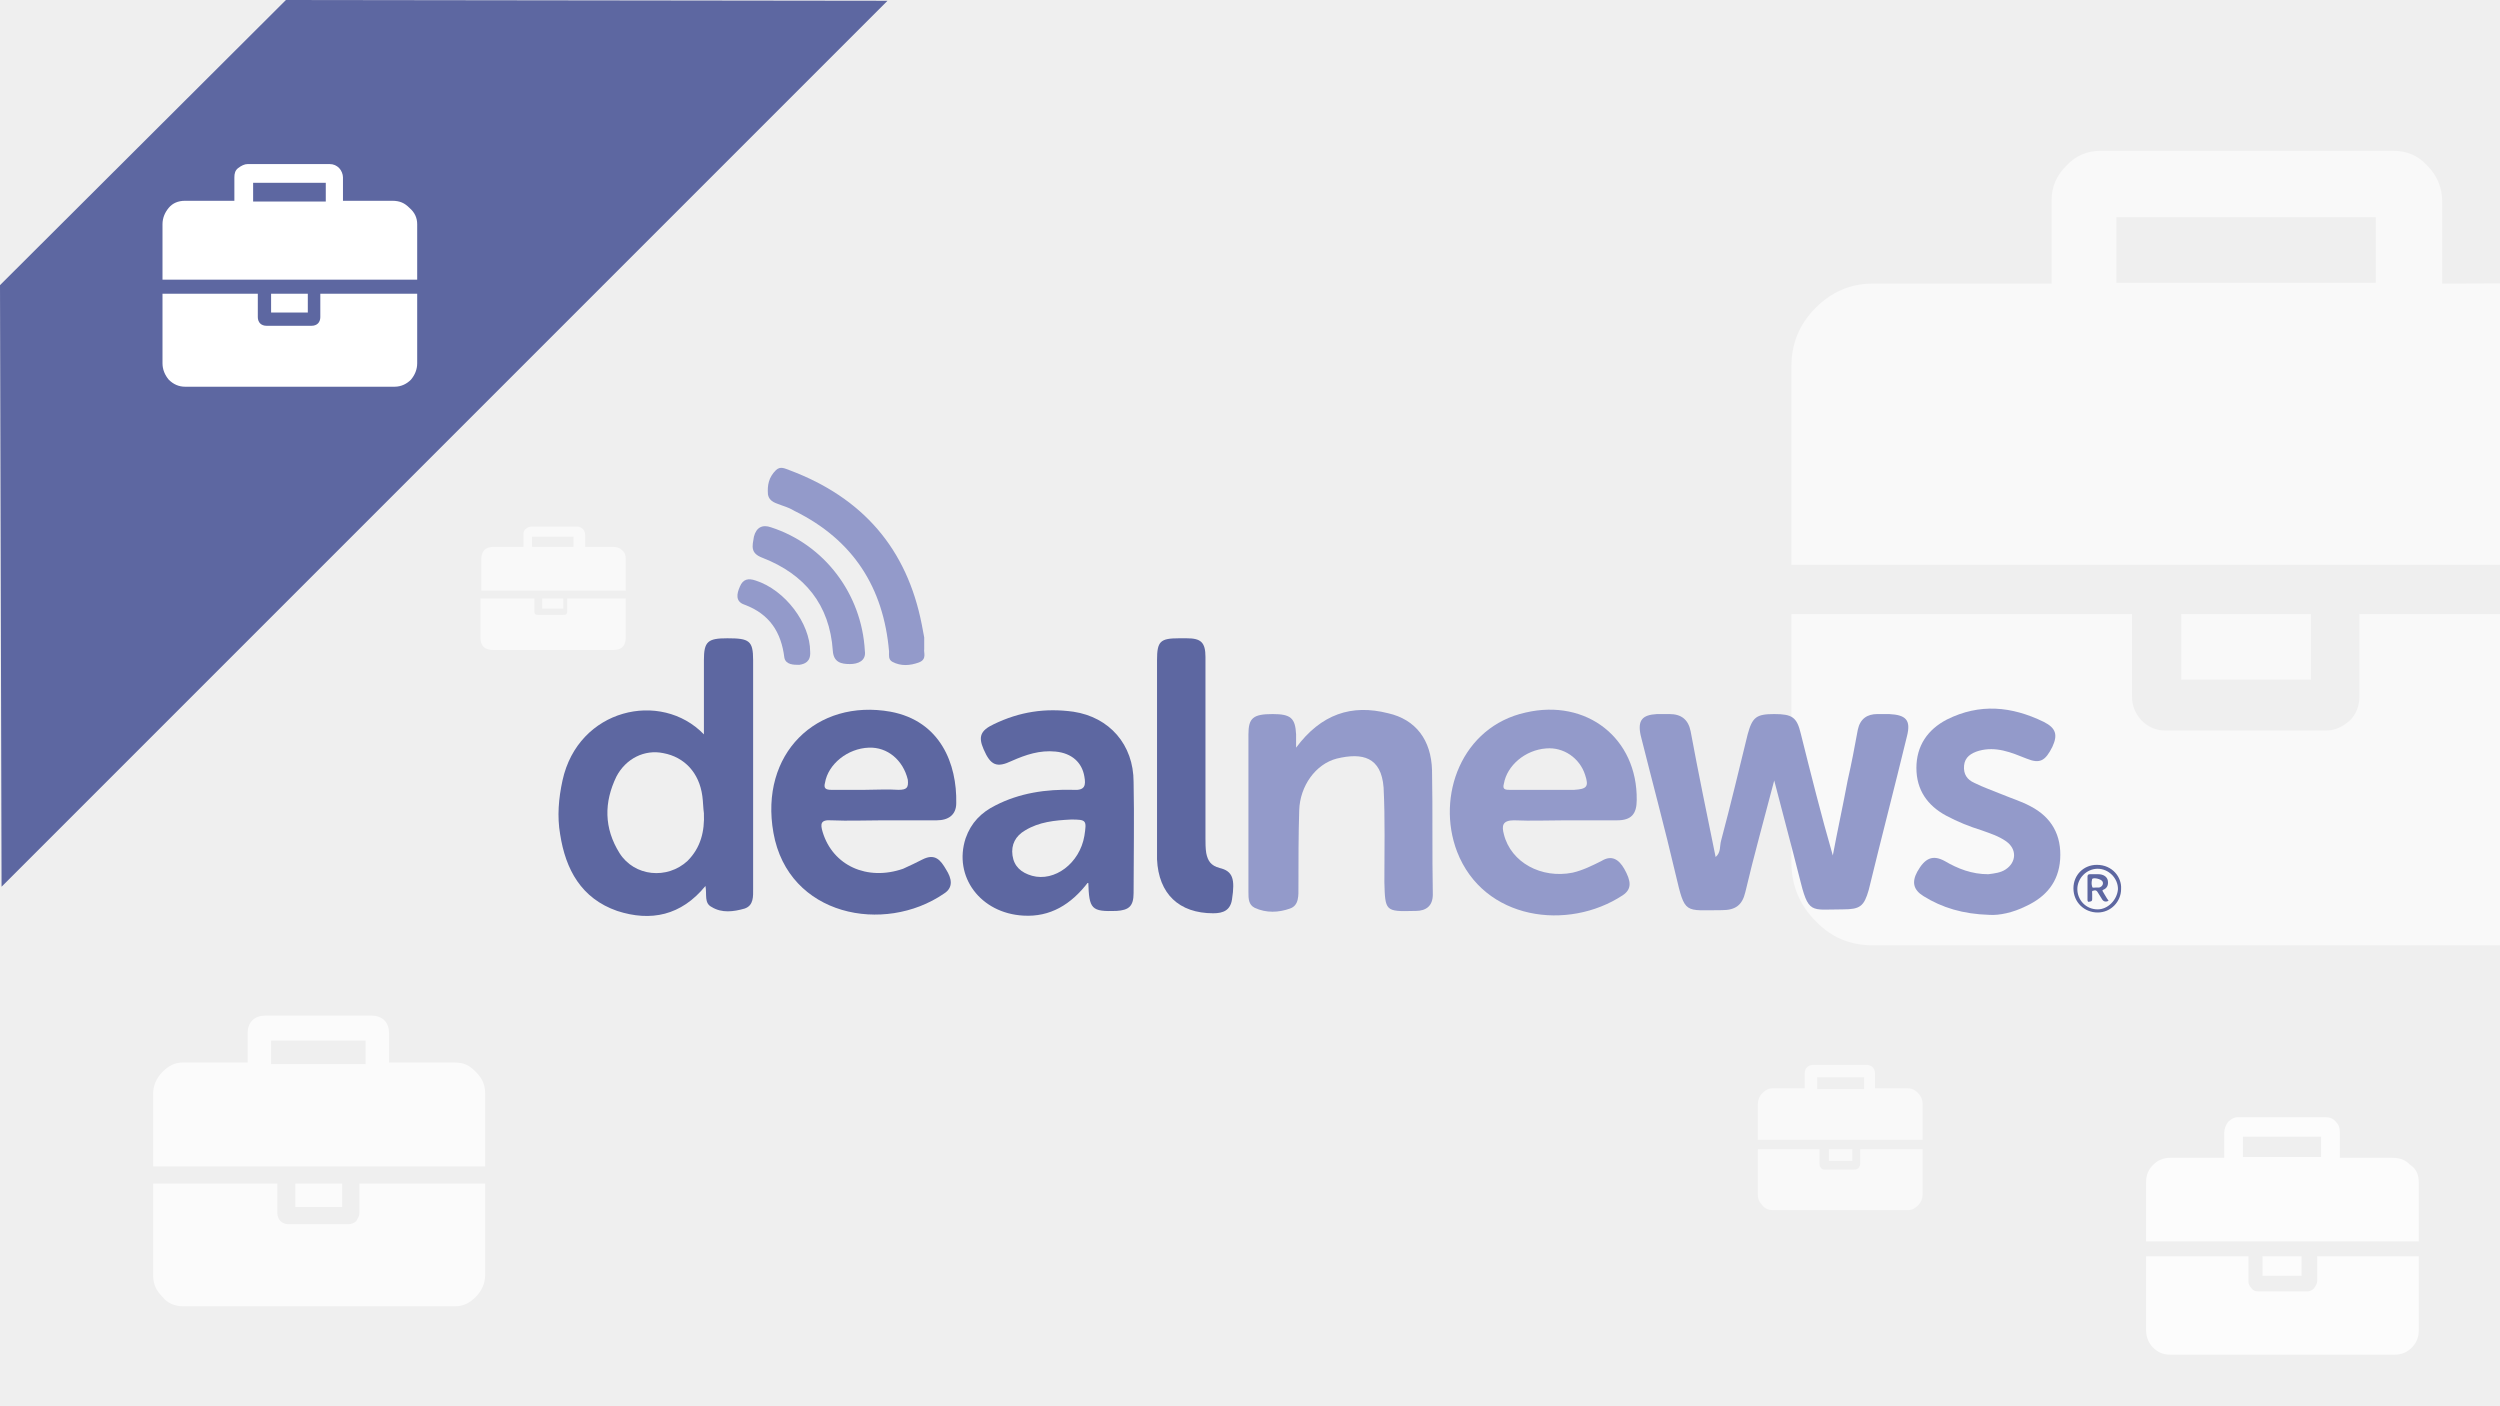 <?xml version="1.0" encoding="UTF-8"?>
<svg xmlns="http://www.w3.org/2000/svg" xmlns:xlink="http://www.w3.org/1999/xlink" version="1.1" id="Слой_1" x="0px" y="0px" width="320px" height="180px" viewBox="0 0 320 180" xml:space="preserve">
<g>
	<rect y="0" fill="#EFEFEF" width="320.3" height="180"></rect>
</g>
<g opacity="0.6">
	<path fill="#FFFFFF" d="M270.9,36.2h33.2v-8.4h-33.2V36.2z M345.6,78.6v31.8c0,2.9-1,5.4-3.1,7.5c-2,2-4.4,3.1-7.3,3.1h-95.5   c-2.9,0-5.3-1-7.3-3.1c-2-2-3.1-4.5-3.1-7.5V78.6h43.6v10.6c0,1.1,0.4,2.1,1.2,3c0.8,0.8,1.8,1.3,3,1.3h20.7c1.1,0,2.1-0.5,3-1.3   c0.8-0.8,1.2-1.9,1.2-3V78.6H345.6z M295.8,78.6V87h-16.6v-8.4H295.8z M345.6,46.9v25.4H229.3V46.9c0-2.9,1-5.4,3.1-7.5   c2-2,4.4-3.1,7.3-3.1h22.9V25.7c0-1.8,0.6-3.2,1.9-4.5c1.2-1.3,2.7-1.9,4.4-1.9h37.4c1.8,0,3.2,0.6,4.4,1.9   c1.2,1.2,1.9,2.8,1.9,4.5v10.6c0,0,18.7-0.1,22.4,0c3.7,0.1,5.7,1,7.8,3.1C344.5,41.4,345.6,43.9,345.6,46.9z"></path>
</g>
<g opacity="0.8">
	<path fill="#FFFFFF" d="M287.1,148.1h10v-2.6h-10V148.1z M309.6,160.8v9.5c0,0.9-0.3,1.6-0.9,2.2c-0.6,0.6-1.3,0.9-2.2,0.9h-28.7   c-0.9,0-1.6-0.3-2.2-0.9c-0.6-0.6-0.9-1.4-0.9-2.2v-9.5h13.1v3.2c0,0.3,0.1,0.6,0.4,0.9c0.2,0.3,0.5,0.4,0.9,0.4h6.2   c0.3,0,0.6-0.1,0.9-0.4c0.2-0.3,0.4-0.6,0.4-0.9v-3.2H309.6z M294.6,160.8v2.5h-5v-2.5H294.6z M309.6,151.3v7.6h-34.9v-7.6   c0-0.9,0.3-1.6,0.9-2.2c0.6-0.6,1.3-0.9,2.2-0.9h6.9V145c0-0.5,0.2-1,0.5-1.4c0.4-0.4,0.8-0.6,1.3-0.6h11.2c0.5,0,1,0.2,1.3,0.6   c0.4,0.4,0.5,0.8,0.5,1.4v3.2c0,0,5.6,0,6.7,0s1.7,0.3,2.3,0.9C309.3,149.6,309.6,150.4,309.6,151.3z"></path>
</g>
<g opacity="0.6">
	<path fill="#FFFFFF" d="M232.6,139.4h6v-1.5h-6V139.4z M246.1,147.1v5.8c0,0.5-0.2,1-0.6,1.4c-0.4,0.4-0.8,0.6-1.3,0.6h-17.3   c-0.5,0-1-0.2-1.3-0.6c-0.4-0.4-0.6-0.8-0.6-1.4v-5.8h7.9v1.9c0,0.2,0.1,0.4,0.2,0.5c0.1,0.2,0.3,0.2,0.5,0.2h3.8   c0.2,0,0.4-0.1,0.5-0.2c0.1-0.2,0.2-0.3,0.2-0.5v-1.9H246.1z M237.1,147.1v1.5h-3v-1.5H237.1z M246.1,141.3v4.6H225v-4.6   c0-0.5,0.2-1,0.6-1.4c0.4-0.4,0.8-0.6,1.3-0.6h4.1v-1.9c0-0.3,0.1-0.6,0.3-0.8s0.5-0.3,0.8-0.3h6.8c0.3,0,0.6,0.1,0.8,0.3   s0.3,0.5,0.3,0.8v1.9c0,0,3.4,0,4.1,0c0.7,0,1,0.2,1.4,0.6C245.9,140.3,246.1,140.8,246.1,141.3z"></path>
</g>
<g opacity="0.6">
	<path fill="#FFFFFF" d="M68.1,70h5.3v-1.3h-5.3V70z M80.1,76.6v5c0,0.4-0.1,0.9-0.4,1.2c-0.3,0.3-0.7,0.4-1.2,0.4H63.1   c-0.4,0-0.9-0.1-1.2-0.4s-0.4-0.7-0.4-1.2v-5h6.9v1.6c0,0.1,0,0.3,0.1,0.4s0.3,0.1,0.4,0.1h3.2c0.1,0,0.3,0,0.4-0.1   s0.1-0.3,0.1-0.4v-1.6C72.9,76.6,80.1,76.6,80.1,76.6z M72.1,76.6v1.3h-2.7v-1.3C69.5,76.6,72.1,76.6,72.1,76.6z M80.1,71.6v4H61.6   v-4c0-0.4,0.1-0.9,0.4-1.2c0.3-0.3,0.7-0.4,1.2-0.4H67v-1.6c0-0.3,0.1-0.6,0.3-0.7c0.1-0.1,0.4-0.3,0.7-0.3h5.9   c0.3,0,0.4,0.1,0.7,0.3c0.1,0.1,0.3,0.4,0.3,0.7V70c0,0,3,0,3.5,0s0.9,0.1,1.2,0.4C80,70.7,80.1,71.1,80.1,71.6z"></path>
</g>
<g opacity="0.75">
	<path fill="#FFFFFF" d="M34.7,136.2h12.1v-3H34.7V136.2z M62.1,151.5v11.7c0,1-0.4,2-1.2,2.8s-1.6,1.2-2.6,1.2H23.4   c-1,0-2-0.4-2.6-1.2c-0.8-0.8-1.2-1.6-1.2-2.8v-11.7h15.9v3.8c0,0.4,0.2,0.8,0.4,1s0.6,0.4,1,0.4h7.7c0.4,0,0.8-0.2,1-0.4   c0.2-0.4,0.4-0.6,0.4-1v-3.8H62.1z M43.8,151.5v3h-6v-3H43.8z M62.1,140v9.3H19.6V140c0-1,0.4-2,1.2-2.8c0.8-0.8,1.6-1.2,2.6-1.2   h8.3v-3.8c0-0.6,0.2-1.2,0.6-1.6c0.4-0.4,1-0.6,1.6-0.6h13.7c0.6,0,1.2,0.2,1.6,0.6c0.4,0.4,0.6,1,0.6,1.6v3.8c0,0,6.8,0,8.3,0   c1.4,0,2,0.4,2.8,1.2C61.7,138,62.1,138.8,62.1,140z"></path>
</g>
<g>
	<path fill="#5D67A1" d="M36.6,0L0,36.5l0.2,77L113.6,0.1L36.6,0z"></path>
</g>
<g>
	<path fill="#FFFFFF" d="M32.4,25.8h9.3v-2.4h-9.3V25.8z M53.4,37.6v8.9c0,0.8-0.3,1.5-0.8,2.1c-0.5,0.5-1.2,0.9-2.1,0.9H23.7   c-0.8,0-1.5-0.3-2.1-0.9c-0.5-0.6-0.8-1.3-0.8-2.1v-8.9H33v3c0,0.3,0.1,0.6,0.3,0.8s0.5,0.3,0.8,0.3h5.8c0.3,0,0.6-0.1,0.8-0.3   s0.3-0.5,0.3-0.8v-3H53.4z M39.4,37.6V40h-4.7v-2.4H39.4z M53.4,28.7v7.1H20.8v-7.1c0-0.8,0.3-1.5,0.8-2.1s1.2-0.9,2.1-0.9H30v-3   c0-0.5,0.1-0.9,0.5-1.2s0.8-0.5,1.2-0.5h10.5c0.5,0,0.9,0.2,1.2,0.5s0.5,0.8,0.5,1.2v3c0,0,5.3,0,6.3,0s1.6,0.3,2.2,0.9   C53.1,27.2,53.4,27.9,53.4,28.7z"></path>
</g>
<g>
	<path fill="none" d="M267.4,115.6c0.2,0.3,0.6,0.3,0.9,0.2C267.9,115.9,267.6,115.9,267.4,115.6z"></path>
	<path fill="none" d="M197.5,101.1c-1.4,0-2.9,0-4.3,0C194.6,101,196.1,101,197.5,101.1c1.3,0,2.7,0,4,0   C200.2,101.1,198.9,101.1,197.5,101.1z"></path>
	<path fill="none" d="M110.7,101.1c-1.4,0-2.9,0-4.3,0C107.8,101,109.3,101.1,110.7,101.1s2.9-0.1,4.3,0   C113.6,101,112.1,101.1,110.7,101.1z"></path>
	<path fill="#939ACA" d="M241.8,91.4c-0.5,0-1,0-1.5,0c-1.3,0-2.2,0.6-2.5,2c-0.4,2.2-0.8,4.3-1.3,6.5c-0.6,3.2-1.3,6.4-1.9,9.6   c-1.5-5.2-2.8-10.4-4.1-15.6c-0.5-2.1-1.1-2.5-3.4-2.5c-2.3,0-2.8,0.4-3.4,2.6c-1.1,4.5-2.2,9.1-3.4,13.6c-0.2,0.7,0,1.5-0.7,2.1   c-1.1-5.4-2.2-10.7-3.2-16.1c-0.3-1.5-1.2-2.2-2.7-2.2c-0.5,0-1.1,0-1.6,0c-1.9,0.1-2.5,0.8-2.1,2.7c1.5,6,3.1,11.9,4.5,17.9   c1.2,5.1,1.1,4.5,5.9,4.5c1.7,0,2.6-0.6,3-2.3c1.1-4.7,2.4-9.3,3.7-14.3c1.1,4.3,2.2,8.3,3.2,12.3c1.2,4.9,1.4,4.2,5.6,4.2   c2.2,0,2.7-0.4,3.3-2.5c1.6-6.6,3.3-13.1,4.9-19.7C244.6,92.2,244,91.5,241.8,91.4z"></path>
	<path fill="#5D67A1" d="M96.4,84.5c0-2.5-0.5-2.8-3.3-2.8c-2.5,0-3,0.4-3,2.8c0,3.1,0,6.2,0,9.5C84.6,88.3,74,90.7,72,99.9   c-0.5,2.3-0.7,4.6-0.3,6.9c0.7,4.5,2.7,8.2,7.3,9.8c4.3,1.4,8.2,0.6,11.3-3.2c0.2,1.1-0.2,2.2,0.8,2.7c1.3,0.8,2.8,0.6,4.2,0.2   c1.2-0.4,1.1-1.6,1.1-2.6C96.4,104,96.4,94.2,96.4,84.5z M88,110.2c-2.6,2.4-6.8,2-8.7-1c-2-3.2-2-6.5-0.4-9.8c1.2-2.3,3.6-3.5,6-3   c2.7,0.5,4.6,2.5,5,5.5c0.1,0.7,0.1,1.5,0.2,2.2C90.2,106.4,89.7,108.5,88,110.2z"></path>
	<path fill="#5D67A1" d="M114,91.1c-9.5-1.7-16.8,5.4-15,15.5c1.9,10.7,14.2,13,21.8,7.8c1.3-0.8,1-2,0.3-3.1   c-0.7-1.2-1.4-2.1-3-1.3c-0.8,0.4-1.6,0.8-2.5,1.2c-4.6,1.6-9-0.4-10.3-4.7c-0.3-1-0.3-1.6,1.1-1.5c2.2,0.1,4.4,0,6.6,0   c2.3,0,4.6,0,6.9,0c1.5,0,2.5-0.7,2.5-2.2C122.5,97.8,120.4,92.3,114,91.1z M115,101.1c-1.4-0.1-2.9,0-4.3,0s-2.9,0-4.3,0   c-0.7,0-1-0.2-0.8-0.9c0.4-2.4,2.9-4.4,5.6-4.5c2.4-0.1,4.4,1.6,5,4.1C116.3,100.8,116.1,101.1,115,101.1z"></path>
	<path fill="#939ACA" d="M195.3,91.2c-8.2,1.8-11.5,10.7-8.8,17.8c3.4,8.8,14.2,10.2,21.2,5.6c1.2-0.8,1.1-1.8,0.2-3.4   c-0.7-1.2-1.6-1.8-2.9-1c-1.2,0.6-2.4,1.2-3.7,1.5c-4,0.8-7.9-1.3-8.8-4.9c-0.3-1.1-0.2-1.8,1.3-1.8c2.2,0.1,4.4,0,6.6,0   s4.4,0,6.6,0c1.8,0,2.5-0.8,2.5-2.6C209.6,94.5,203.1,89.4,195.3,91.2z M201.5,101.1c-1.3,0-2.7,0-4,0c-1.4,0-2.9,0-4.3,0   c-0.6,0-0.9-0.1-0.7-0.8c0.4-2.3,2.7-4.3,5.4-4.5c2.2-0.2,4.3,1.2,5,3.4C203.4,100.7,203.1,101,201.5,101.1z"></path>
	<path fill="#5D67A1" d="M137.4,91.1c-3.6-0.5-6.9,0-10.2,1.6c-1.7,0.8-2,1.6-1.3,3.2c0.9,2.1,1.7,2.4,3.6,1.5   c1.8-0.8,3.6-1.4,5.6-1.2c2.1,0.2,3.4,1.4,3.7,3.2c0.2,1.1,0.1,1.8-1.4,1.7c-3.5-0.1-6.9,0.4-10,2c-1.8,0.9-3.1,2.2-3.8,4.2   c-1.6,4.9,1.9,9.6,7.4,9.9c3.4,0.2,6.1-1.4,8.3-4.3c0.1,3.5,0.4,3.8,3.6,3.7c1.6-0.1,2.2-0.6,2.2-2.3c0-4.7,0.1-9.5,0-14.2   C145.1,95.3,142,91.8,137.4,91.1z M138.8,107c-0.6,3.5-3.8,5.9-6.7,5.1c-1.4-0.4-2.3-1.2-2.5-2.6s0.4-2.5,1.6-3.2   c1.8-1.1,3.8-1.3,5.9-1.4C139.1,104.9,139.1,105,138.8,107z"></path>
	<path fill="#939ACA" d="M183.3,98.6c-0.1-3.9-2.1-6.5-5.6-7.3c-4.7-1.2-8.6,0.1-11.8,4.4c0-0.8,0-1.3,0-1.7c-0.1-2.1-0.7-2.6-3-2.6   c-2.5,0-3.1,0.5-3.1,2.6c0,6.7,0,13.4,0,20.2c0,0.8,0,1.6,0.8,2c1.5,0.7,3.1,0.6,4.5,0.1c1.2-0.4,1.1-1.7,1.1-2.8   c0-3.3,0-6.6,0.1-9.8c0.1-3.1,2.1-5.9,4.8-6.6c3.3-0.8,5.7-0.2,6,3.7c0.2,4,0.1,8,0.1,12.1c0.1,3.7,0.1,3.8,3.8,3.7   c0.1,0,0.1,0,0.2,0c1.4,0,2.2-0.7,2.2-2.1C183.3,109.1,183.4,103.8,183.3,98.6z"></path>
	<path fill="#939ACA" d="M259.9,103.2c-1.1-0.6-2.4-1-3.6-1.5c-1.2-0.5-2.4-0.9-3.6-1.5c-0.9-0.4-1.4-1.1-1.3-2.2   c0.1-1.1,0.9-1.6,1.9-1.9c2.2-0.6,4.1,0.2,6.1,1c1.7,0.7,2.4,0.3,3.3-1.5c0.7-1.5,0.5-2.4-1.1-3.2c-4.1-2-8.2-2.4-12.4-0.3   c-2.5,1.3-3.9,3.4-3.9,6.2c0,2.8,1.4,4.8,3.8,6.1c1.5,0.8,3,1.4,4.6,1.9c1.1,0.4,2.1,0.7,3.1,1.4c1.4,1,1.3,2.7-0.1,3.6   c-0.6,0.4-1.4,0.5-2.2,0.6c-2.1,0-3.9-0.7-5.6-1.7c-1.5-0.8-2.5-0.4-3.5,1.4c-0.7,1.3-0.5,2.3,0.8,3.1c2.4,1.5,5.1,2.3,8.4,2.4   c1.3,0.1,3.1-0.3,4.7-1.1c2.6-1.2,4.2-3.1,4.4-6C263.9,106.9,262.6,104.6,259.9,103.2z"></path>
	<path fill="#5D67A1" d="M156.1,111.1c-1.1-0.3-1.5-0.9-1.7-1.9c-0.1-0.6-0.1-1.3-0.1-1.9c0-7.7,0-15.5,0-23.2   c0-1.9-0.6-2.4-2.4-2.4c-0.3,0-0.6,0-1,0c-2.4,0-2.8,0.4-2.8,2.8c0,4.2,0,8.4,0,12.6c0,4.1,0,8.3,0,12.4c0,0.2,0,0.3,0,0.5   c0.2,4.4,2.8,6.9,7.2,6.9c1.3,0,2.2-0.4,2.4-1.8C158.1,112.5,157.8,111.5,156.1,111.1z"></path>
	<path fill="#939ACA" d="M100.1,64.7c0.6,0.2,1.1,0.4,1.6,0.7c7.5,3.7,11.4,9.8,12.1,18c0,0.5-0.1,1,0.4,1.3   c1.1,0.6,2.3,0.5,3.4,0.1c1.1-0.4,0.6-1.3,0.7-1.7c0-0.8,0-1.1,0-1.5c-0.1-0.5-0.2-1.1-0.3-1.6c-1.9-9.8-7.6-16.3-16.9-19.8   c-0.6-0.2-1.2-0.6-1.8,0c-0.9,0.9-1.1,1.9-1,3.1C98.5,64.3,99.4,64.4,100.1,64.7z"></path>
	<path fill="#939ACA" d="M97.6,71.4c5.4,2.1,8.6,6,9,11.9c0.1,1.5,1.1,1.7,2.2,1.7c1,0,2.1-0.4,1.9-1.7c-0.4-7.3-5.2-13.6-12-15.8   c-1.1-0.4-1.9,0-2.2,1.2C96.3,69.9,96,70.8,97.6,71.4z"></path>
	<path fill="#939ACA" d="M102.3,85.1c0.7-0.1,1.5-0.4,1.4-1.7c0-3.6-3.2-7.9-7-9.1c-0.9-0.3-1.6-0.2-2,0.8c-0.4,0.9-0.6,1.9,0.6,2.3   c3.2,1.2,4.7,3.5,5.1,6.8C100.6,85.1,101.6,85.1,102.3,85.1z"></path>
	<path fill="#FEFEFE" d="M266.2,114.5c-0.1-0.2-0.1-0.3-0.1-0.5C266.1,114.2,266.2,114.4,266.2,114.5z"></path>
	<path fill="#FEFEFE" d="M266.8,115.1c0.1,0.1,0.3,0.1,0.4,0.2l0,0C267.1,115.2,266.9,115.1,266.8,115.1z"></path>
	<path fill="#FEFEFE" d="M267.2,115.2c0,0.2,0.1,0.3,0.2,0.4C267.3,115.5,267.3,115.4,267.2,115.2L267.2,115.2z"></path>
	<g>
		<path fill="#5D67A1" d="M268.4,110.7c-1.7,0-3,1.3-3,3c0,1.8,1.4,3.1,3.1,3.1s3-1.4,3-3C271.6,112.3,270.4,110.7,268.4,110.7z     M268.5,116.4c-1.5,0-2.6-1.2-2.6-2.6s1.2-2.6,2.6-2.6s2.6,1.2,2.6,2.6C271,115.2,269.8,116.4,268.5,116.4z"></path>
		<path fill="#5D67A1" d="M269.8,112.7c-0.1-0.5-0.6-0.8-1.2-0.8c-0.4,0-0.7,0-1.1,0c-0.2,0-0.3,0.1-0.3,0.3c0,0.5,0,1.1,0,1.6    s0,0.9,0,1.4c0,0.2,0.1,0.3,0.3,0.2c0.2,0,0.3-0.1,0.3-0.3c0-0.2,0-0.5,0-0.7s-0.1-0.4,0.2-0.4c0.2-0.1,0.4,0,0.5,0.2    c0.2,0.3,0.3,0.5,0.5,0.8c0.2,0.4,0.5,0.5,0.9,0.3c-0.3-0.4-0.5-0.8-0.8-1.3c0.1-0.1,0.1-0.1,0.1-0.1    C269.7,113.7,269.9,113.3,269.8,112.7z M268.7,113.6c-0.1,0-0.3,0-0.4,0c-0.2,0-0.5,0.1-0.5-0.1c-0.1-0.3-0.1-0.6,0-1l0,0    c0.2-0.2,1.1,0,1.3,0.3C269.3,113.1,269.1,113.5,268.7,113.6z"></path>
	</g>
</g>
</svg>
